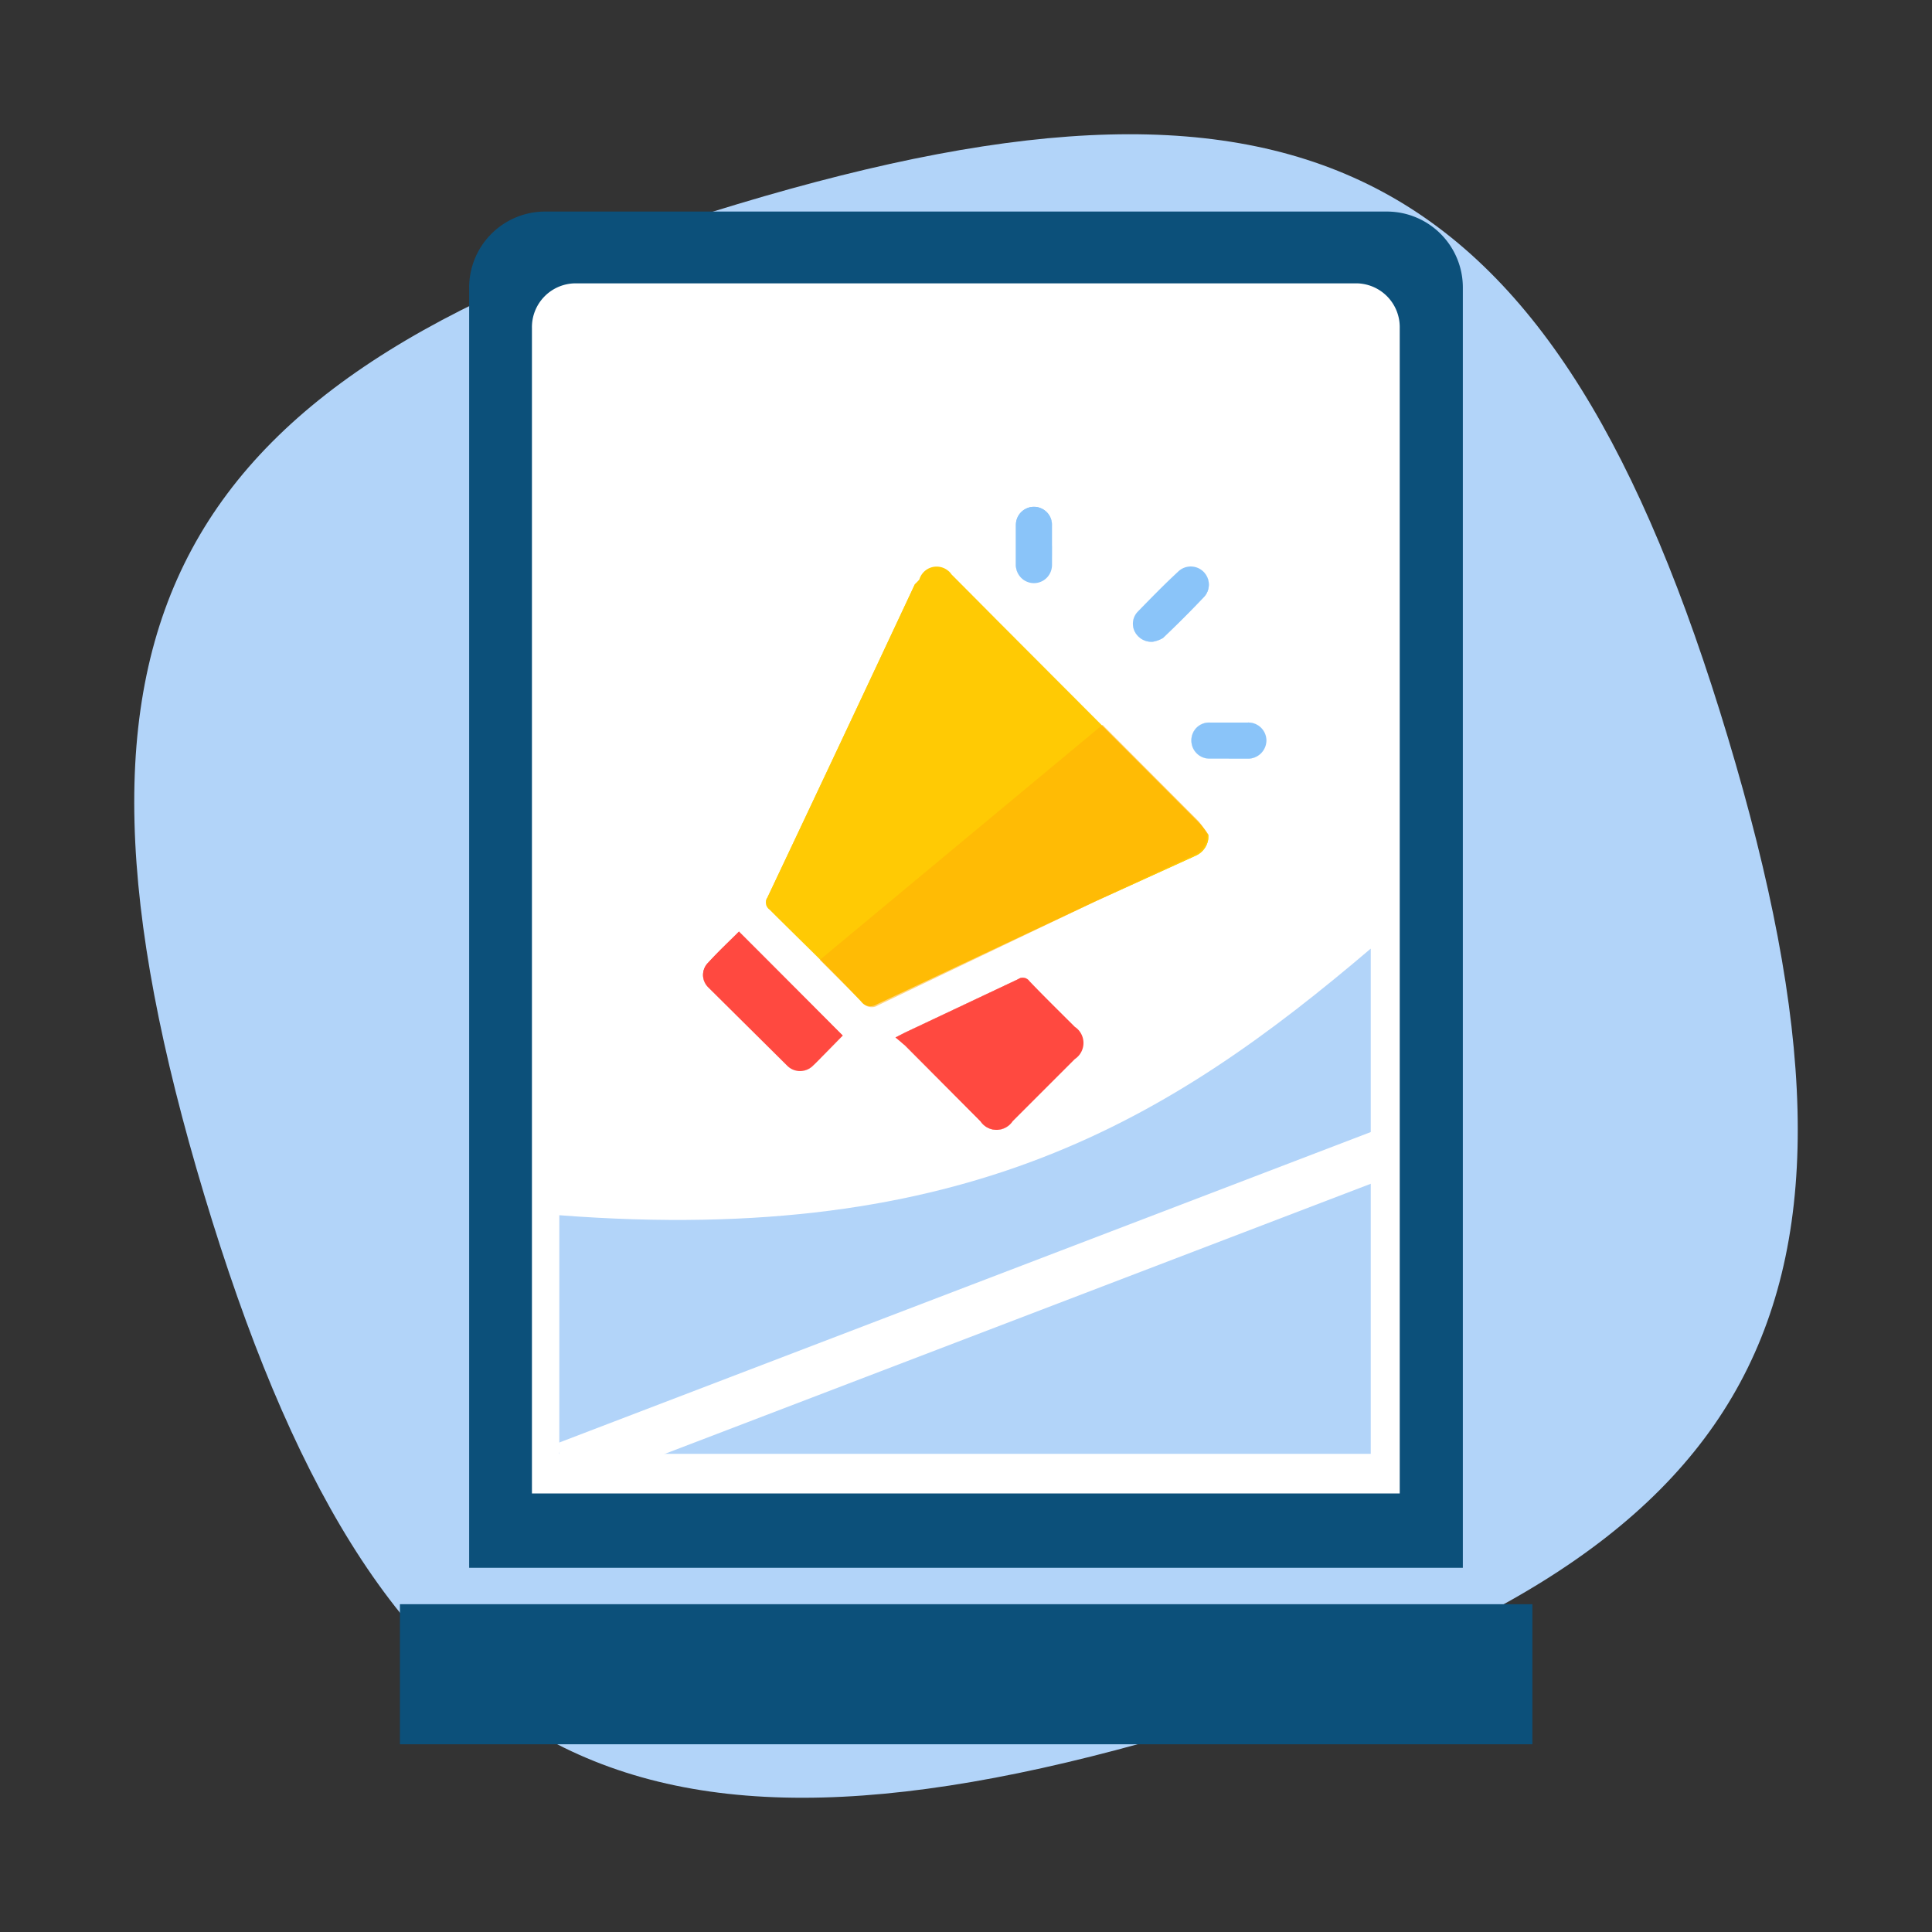 <svg xmlns="http://www.w3.org/2000/svg" width="60" height="60" viewBox="0 0 60 60"><rect x="0" y="0" width="60" height="60" fill="#333333" stroke="none"/><title>Icon Menu Grid OOS Clean</title><path d="M22.9,6.34C5.14,11.66,1,19.34,6.34,37.1S19.34,59,37.1,53.66,59,40.66,53.66,22.9,40.66,1,22.9,6.34Z" fill="#b2d4f9"/><path d="M45.43,48.69V8.92a2.36,2.36,0,0,0-2.35-2.35H16.92a2.36,2.36,0,0,0-2.35,2.35V48.69H45.43Z" fill="#0c507a"/><path d="M43.47,46.38V10.19A1.36,1.36,0,0,0,42.16,8.8H17.84a1.36,1.36,0,0,0-1.32,1.39V46.38H43.47Z" fill="#fff"/><rect x="12.41" y="49.81" width="35.17" height="4.35" transform="translate(60 103.98) rotate(180)" fill="#0c507a"/><path d="M30.89,33.77a1,1,0,0,1-.84.39,1.59,1.59,0,0,1-.94-0.64l0.61-.73Z" fill="#fff"/><path d="M37.53,25.93a2.29,2.29,0,0,0-.27-0.4L31,19.3,29.52,17.8a0.56,0.56,0,0,0-1,.16l-0.11.23q-2.29,4.87-4.58,9.73a0.27,0.27,0,0,0,.07.37c1,0.94,1.91,1.89,2.84,2.85a0.36,0.36,0,0,0,.49.09L34,28l3.08-1.45A0.67,0.67,0,0,0,37.53,25.93Zm-9.71,6.29c0.12,0.09.21,0.16,0.29,0.24l2.36,2.36a0.6,0.6,0,0,0,1,0l1.93-1.93a0.6,0.6,0,0,0,0-1c-0.47-.47-0.95-0.94-1.41-1.42a0.25,0.25,0,0,0-.35-0.06L28.1,32.07Zm-4.86-3.29c-0.32.32-.64,0.64-0.95,1a0.54,0.54,0,0,0,0,.78l2.4,2.4a0.56,0.56,0,0,0,.81,0c0.12-.11.24-0.23,0.35-0.35l0.57-.58Zm12.86-9a0.91,0.91,0,0,0,.3-0.14c0.43-.41.85-0.83,1.26-1.26a0.56,0.56,0,0,0-.8-0.79c-0.42.41-.84,0.82-1.25,1.24a0.54,0.54,0,0,0-.09.62A0.58,0.58,0,0,0,35.8,19.93Zm2.35,3.63h0.58a0.57,0.57,0,0,0,.6-0.57,0.56,0.56,0,0,0-.59-0.55H37.58A0.55,0.55,0,0,0,37,23a0.56,0.56,0,0,0,.58.57h0.58Zm-5.49-6.61c0-.2,0-0.4,0-0.6a0.56,0.56,0,1,0-1.12,0c0,0.42,0,.83,0,1.25a0.56,0.56,0,0,0,1.12,0C32.68,17.35,32.67,17.15,32.67,16.95Z" fill="#fff"/><path d="M37.53,25.93a0.67,0.67,0,0,1-.41.65L34,28l-6.77,3.19a0.36,0.36,0,0,1-.49-0.09c-0.94-1-1.89-1.9-2.84-2.85a0.27,0.27,0,0,1-.07-0.37q2.3-4.86,4.58-9.73L28.55,18a0.56,0.56,0,0,1,1-.16L31,19.3l6.22,6.23A2.29,2.29,0,0,1,37.53,25.93Z" fill="#ffca04"/><path d="M27.81,32.22l0.29-.15,3.52-1.66a0.25,0.25,0,0,1,.35.06c0.46,0.48.94,0.95,1.41,1.42a0.6,0.6,0,0,1,0,1l-1.93,1.93a0.6,0.6,0,0,1-1,0L28.1,32.46C28,32.38,27.93,32.31,27.81,32.22Z" fill="#ff4940"/><path d="M22.95,28.93l3.22,3.23-0.57.58c-0.12.12-.23,0.24-0.35,0.35a0.56,0.56,0,0,1-.81,0L22,30.67a0.54,0.54,0,0,1,0-.78C22.3,29.56,22.63,29.25,22.95,28.93Z" fill="#ff4940"/><path d="M35.8,19.93a0.58,0.58,0,0,1-.56-0.32A0.54,0.54,0,0,1,35.33,19c0.41-.42.82-0.84,1.25-1.24a0.56,0.56,0,0,1,.8.79c-0.41.43-.83,0.85-1.26,1.26A0.91,0.91,0,0,1,35.8,19.93Z" fill="#8ac4f9"/><path d="M38.16,23.56H37.58A0.56,0.56,0,0,1,37,23a0.55,0.55,0,0,1,.58-0.56h1.16a0.56,0.56,0,0,1,.59.55,0.57,0.57,0,0,1-.6.57H38.16Z" fill="#8ac4f9"/><path d="M32.67,16.95c0,0.2,0,.4,0,0.6a0.56,0.56,0,0,1-1.12,0c0-.42,0-0.83,0-1.25a0.56,0.56,0,1,1,1.12,0C32.67,16.55,32.67,16.75,32.67,16.95Z" fill="#8ac4f9"/><path d="M17.37,37.74v7.41h25.2V29.46C36.35,34.75,30,38.71,17.37,37.74Z" fill="#b2d4f9"/><line x1="17.53" y1="45.54" x2="42.91" y2="35.83" fill="none" stroke="#fff" stroke-miterlimit="10" stroke-width="1.5"/><path d="M37.53,25.93a2.29,2.29,0,0,0-.27-0.4L31,19.3,29.52,17.8a0.56,0.56,0,0,0-1,.16l-0.11.23q-2.29,4.87-4.58,9.73a0.27,0.27,0,0,0,.07.37c1,0.94,1.91,1.89,2.84,2.85a0.36,0.36,0,0,0,.49.09L34,28l3.08-1.45A0.67,0.67,0,0,0,37.53,25.93Zm-9.71,6.29c0.12,0.09.21,0.16,0.29,0.24l2.36,2.36a0.6,0.6,0,0,0,1,0l1.93-1.93a0.6,0.6,0,0,0,0-1c-0.47-.47-0.95-0.94-1.41-1.42a0.25,0.25,0,0,0-.35-0.06L28.1,32.07Zm-4.86-3.29c-0.32.32-.64,0.64-0.95,1a0.54,0.54,0,0,0,0,.78l2.4,2.4a0.56,0.56,0,0,0,.81,0c0.12-.11.24-0.23,0.35-0.35l0.57-.58Zm12.86-9a0.91,0.91,0,0,0,.3-0.14c0.43-.41.85-0.83,1.26-1.26a0.56,0.56,0,0,0-.8-0.79c-0.42.41-.84,0.82-1.25,1.24a0.54,0.54,0,0,0-.09.62A0.58,0.58,0,0,0,35.8,19.93Zm2.35,3.63h0.58a0.57,0.57,0,0,0,.6-0.57,0.56,0.56,0,0,0-.59-0.55H37.58A0.55,0.55,0,0,0,37,23a0.56,0.56,0,0,0,.58.57h0.58Zm-5.49-6.61c0-.2,0-0.4,0-0.6a0.56,0.56,0,1,0-1.12,0c0,0.42,0,.83,0,1.25a0.56,0.56,0,0,0,1.12,0C32.68,17.35,32.67,17.15,32.67,16.95Z" fill="#fff"/><path d="M37.53,25.93a0.67,0.67,0,0,1-.41.65L34,28l-6.77,3.19a0.36,0.36,0,0,1-.49-0.09c-0.94-1-1.89-1.9-2.84-2.85a0.27,0.27,0,0,1-.07-0.37q2.3-4.86,4.58-9.73L28.55,18a0.56,0.56,0,0,1,1-.16L31,19.3l6.22,6.23A2.29,2.29,0,0,1,37.53,25.93Z" fill="#ffca04"/><path d="M27.81,32.22l0.29-.15,3.52-1.66a0.25,0.25,0,0,1,.35.06c0.46,0.48.94,0.95,1.41,1.42a0.6,0.6,0,0,1,0,1l-1.93,1.93a0.6,0.6,0,0,1-1,0L28.1,32.46C28,32.38,27.93,32.31,27.81,32.22Z" fill="#ff4940"/><path d="M22.95,28.93l3.22,3.23-0.57.58c-0.12.12-.23,0.24-0.35,0.35a0.56,0.56,0,0,1-.81,0L22,30.67a0.54,0.54,0,0,1,0-.78C22.3,29.56,22.63,29.25,22.95,28.93Z" fill="#ff4940"/><path d="M35.8,19.93a0.58,0.58,0,0,1-.56-0.32A0.54,0.54,0,0,1,35.33,19c0.41-.42.82-0.84,1.25-1.24a0.56,0.56,0,0,1,.8.79c-0.41.43-.83,0.85-1.26,1.26A0.91,0.91,0,0,1,35.8,19.93Z" fill="#8ac4f9"/><path d="M38.16,23.56H37.58A0.56,0.56,0,0,1,37,23a0.55,0.55,0,0,1,.58-0.56h1.16a0.56,0.56,0,0,1,.59.55,0.57,0.57,0,0,1-.6.57H38.16Z" fill="#8ac4f9"/><path d="M32.67,16.95c0,0.2,0,.4,0,0.6a0.56,0.56,0,0,1-1.12,0c0-.42,0-0.83,0-1.25a0.56,0.56,0,1,1,1.12,0C32.67,16.55,32.67,16.75,32.67,16.95Z" fill="#8ac4f9"/><path d="M34.24,22.51l-8.78,7.3,1.32,1.32a0.36,0.36,0,0,0,.49.09L34,28l3.08-1.45a0.67,0.67,0,0,0,.41-0.65,2.29,2.29,0,0,0-.27-0.4Z" fill="#ffac06" opacity="0.51"/></svg>